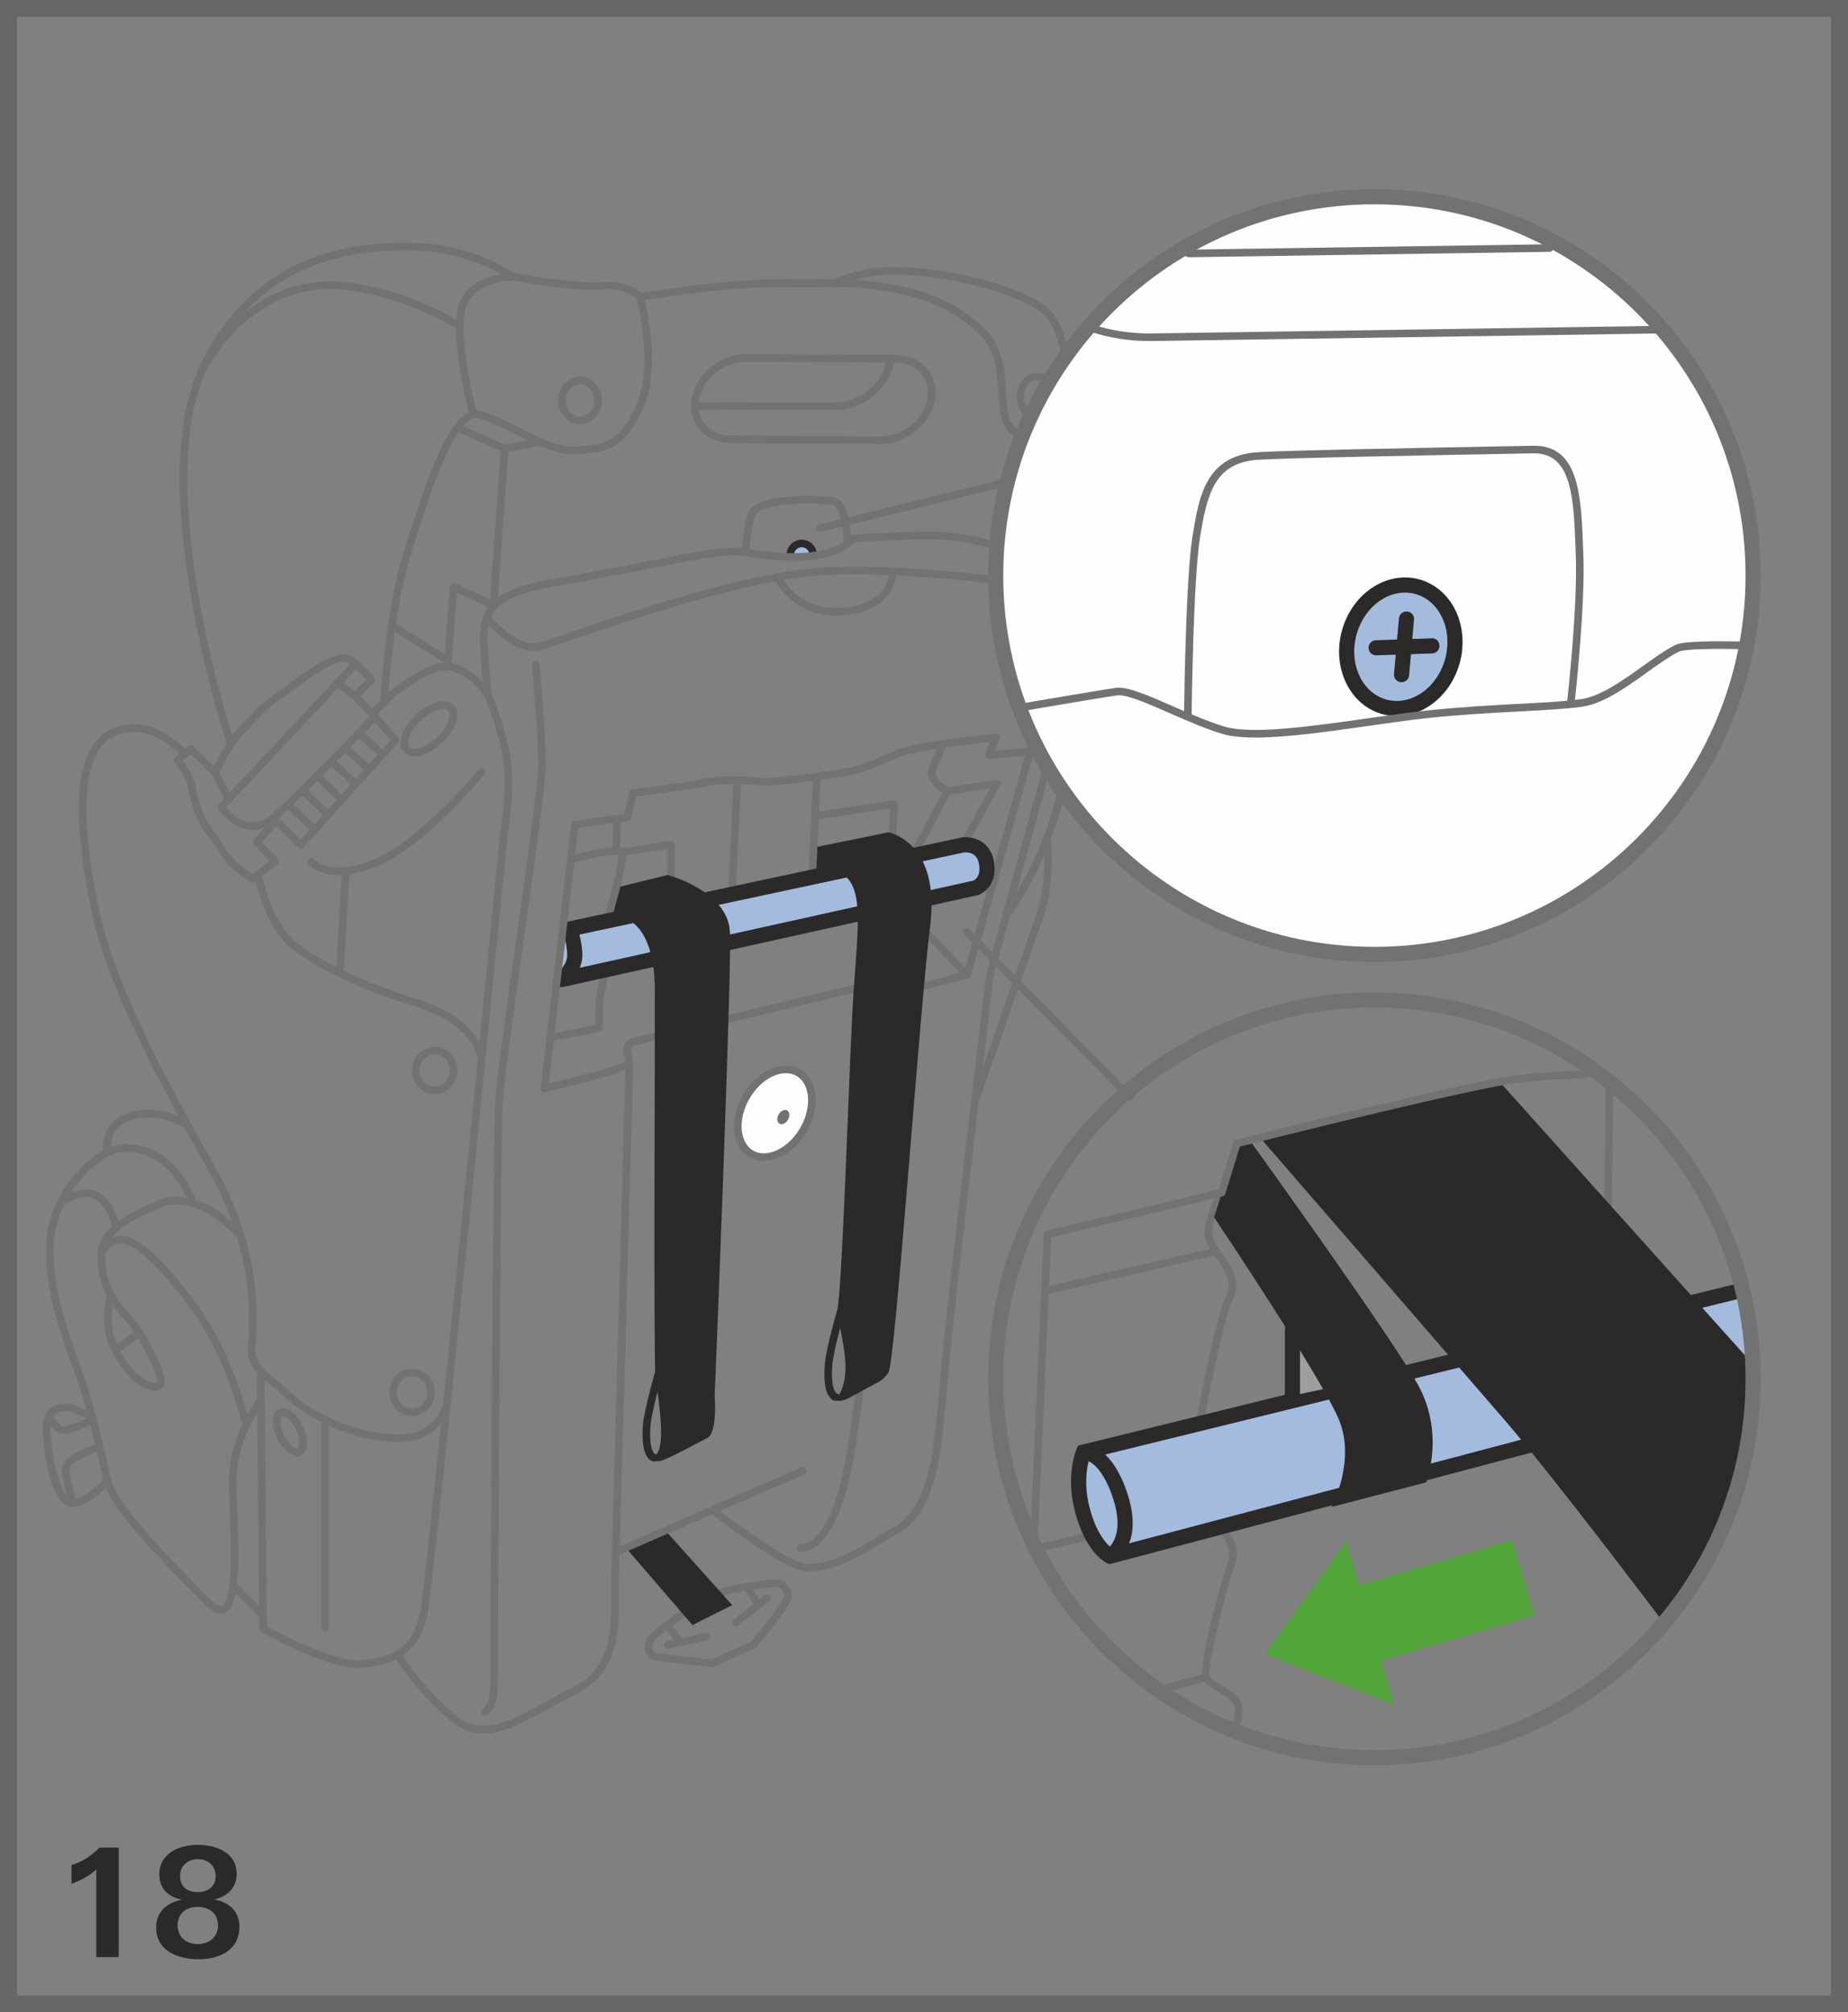 <?xml version="1.0" encoding="UTF-8"?>
<!DOCTYPE svg PUBLIC "-//W3C//DTD SVG 1.1//EN" "http://www.w3.org/Graphics/SVG/1.1/DTD/svg11.dtd">
<!-- Creator: CorelDRAW 2017 -->
<svg xmlns="http://www.w3.org/2000/svg" xml:space="preserve" width="38.75mm" height="42.182mm" version="1.1" style="shape-rendering:geometricPrecision; text-rendering:geometricPrecision; image-rendering:optimizeQuality; fill-rule:evenodd; clip-rule:evenodd"
viewBox="0 0 1836.11 1998.74"
 xmlns:xlink="http://www.w3.org/1999/xlink">
 <rect x="0" y="0" width="1836.11" height="1998.74" fill="#808080" stroke="none"/>
 <defs>
  <style type="text/css">
   <![CDATA[
    .str3 {stroke:#727271;stroke-width:7.52;stroke-miterlimit:10}
    .str5 {stroke:#676766;stroke-width:16.72;stroke-miterlimit:4}
    .str0 {stroke:#727271;stroke-width:7.52;stroke-linecap:round;stroke-linejoin:round;stroke-miterlimit:10}
    .str4 {stroke:#727271;stroke-width:15.04;stroke-linecap:round;stroke-linejoin:round;stroke-miterlimit:10}
    .str2 {stroke:#2B2A29;stroke-width:15.04;stroke-linecap:round;stroke-linejoin:round;stroke-miterlimit:10}
    .str1 {stroke:#727271;stroke-width:7.19;stroke-linecap:round;stroke-linejoin:round;stroke-miterlimit:10}
    .fil2 {fill:none;fill-rule:nonzero}
    .fil4 {fill:#FEFEFE;fill-rule:nonzero}
    .fil5 {fill:#9E9E9D;fill-rule:nonzero}
    .fil3 {fill:#727271;fill-rule:nonzero}
    .fil1 {fill:#2B2A29;fill-rule:nonzero}
    .fil0 {fill:#A3BCDE;fill-rule:nonzero}
    .fil6 {fill:#51A438;fill-rule:nonzero}
   ]]>
  </style>
 </defs>
 <g id="Слой_x0020_1">
  <path class="fil0" d="M785.02 550.93c0,0 5.67,0.92 10.9,0.45 5.2,-0.45 13.17,-1.35 13.17,-1.35 0,0 -3.64,-11.14 -12.97,-10.22 -9.31,0.91 -11.1,11.12 -11.1,11.12z"/>
  <path class="fil1" d="M796.57 536.01c-7.88,0 -14.49,6.14 -15.1,13.96 -0.15,2.07 1.4,3.88 3.48,4.05 0.08,0 0.18,0 0.28,0 1.94,0 3.59,-1.51 3.74,-3.48 0.3,-3.93 3.62,-7 7.59,-7 3.78,0 7.02,2.79 7.52,6.52 0.28,2.06 2.21,3.46 4.25,3.21 2.06,-0.28 3.49,-2.19 3.21,-4.25 -1.02,-7.42 -7.45,-13.01 -14.97,-13.01z"/>
  <path class="fil2 str0" d="M750.11 1574.9c-11.37,1.63 -24.09,3.68 -28.88,5.32 -8.02,2.76 -30.51,12.34 -38.63,19.28 -4.18,3.56 -12.27,9.26 -19.76,14.77l-4.31 3.25c-5.32,4.04 -9.76,7.76 -11.47,10.13 -4.31,6.23 -3.7,16.31 4.23,17.75 7.97,1.44 56.13,6.74 56.13,6.74l41.14 -18.37c0,0 34.52,-41.2 34.28,-48.35 -0.27,-7.17 -5.55,-13.97 -14.39,-12.92 -2.71,0.32 -7.47,0.91 -12.95,1.64l-5.38 0.77z"/>
  <path class="fil3" d="M701.72 1621.71l-24.17 5.25 -11.75 -15.01c-1.27,-1.62 -3.62,-1.9 -5.26,-0.63 -1.64,1.29 -1.92,3.64 -0.65,5.28l9.49 12.12 -6.42 1.4c-2.02,0.44 -3.31,2.44 -2.88,4.46 0.38,1.75 1.94,2.98 3.68,2.98 0.25,0 0.54,-0.03 0.79,-0.1l38.76 -8.41c2.04,-0.44 3.31,-2.42 2.87,-4.46 -0.43,-2.02 -2.44,-3.34 -4.46,-2.87z"/>
  <path class="fil3" d="M764.77 1585.01c-1.29,-1.61 -3.64,-1.89 -5.28,-0.59l-4.93 3.93 -9.4 -13.74c-1.17,-1.72 -3.53,-2.16 -5.23,-0.99 -1.71,1.16 -2.16,3.51 -0.99,5.22l9.73 14.22 -19.63 15.68c-1.64,1.3 -1.89,3.66 -0.6,5.3 0.75,0.92 1.84,1.41 2.94,1.41 0.82,0 1.65,-0.27 2.36,-0.82l30.44 -24.34c1.62,-1.28 1.87,-3.64 0.58,-5.28z"/>
  <polygon class="fil1" points="620.5,1535.79 688,1614.11 727.55,1594.33 660.05,1519.08 "/>
  <path class="fil3" d="M740.51 550.67c1.91,0 3.54,-1.45 3.73,-3.39 0.79,-7.86 3.44,-29.6 6.27,-35.67 5.05,-10.93 47.69,-13.39 76.04,-10.36 8.06,0.87 11.55,22.87 11.45,38.23 -0.01,2.07 1.66,3.78 3.75,3.8l0.01 0c2.06,0 3.74,-1.67 3.76,-3.75 0.05,-7.3 -0.6,-43.88 -18.17,-45.77 -18.99,-2.02 -75.17,-3.69 -83.68,14.69 -3.86,8.31 -6.6,35.07 -6.9,38.08 -0.22,2.07 1.3,3.91 3.36,4.13 0.14,0.01 0.27,0.01 0.38,0.01z"/>
  <path class="fil3" d="M201.94 369.07c1.37,0 2.71,-0.77 3.36,-2.07 0.45,-0.91 45.73,-89.08 136.92,-79.2 59.64,6.45 109.62,37.64 110.12,37.96 0.23,0.15 0.5,0.05 0.75,0.14 0.02,32.24 10.41,74.78 12.6,83.43 -22.97,10.77 -43.84,72.16 -64.91,140.05l-0.69 2.2c-16.86,54.34 -22.36,144.64 -22.41,145.55 -0.14,2.07 1.45,3.86 3.53,3.98 0.09,0.02 0.15,0.02 0.22,0.02 1.99,0 3.64,-1.55 3.76,-3.54 0.03,-0.54 2,-32.65 7.1,-69.79l50.78 31.53c0.6,0.38 1.3,0.57 1.99,0.57 0.59,0 1.17,-0.14 1.71,-0.4 1.17,-0.6 1.94,-1.75 2.04,-3.08l5.24 -67.87 34.53 16.45c1.12,0.54 2.42,0.47 3.51,-0.15 1.09,-0.63 1.77,-1.74 1.87,-2.98l11.06 -153.2 27.25 -5.1c0.92,-0.18 1.63,-0.73 2.17,-1.42 13.07,5.71 25.76,9.78 36.87,8.99l1.51 -0.1c27.78,-1.84 44.54,-2.94 63.64,-39.52 22.99,-44.06 3.99,-114.34 3.17,-117.29 -0.55,-2.01 -2.61,-3.16 -4.63,-2.63 -2,0.55 -3.17,2.63 -2.63,4.61 0.2,0.71 19.02,70.41 -2.59,111.81 -17.13,32.83 -30.61,33.71 -57.45,35.5l-1.52 0.1c-15.66,1.1 -36.26,-9.34 -56.17,-19.38 -14.14,-7.14 -27.5,-13.87 -38.71,-16.28 -0.95,-0.2 -1.9,-0.1 -2.84,-0.13 -2.2,-8.62 -16.98,-68.7 -11.22,-98.66 5.75,-29.92 47.12,-30.56 47.54,-30.56 2.08,0 3.74,-1.71 3.74,-3.78 -0.01,-2.08 -1.71,-3.74 -3.76,-3.74l-0.04 0c-0.46,0 -47.96,0.67 -54.87,36.66 -0.59,3.03 -0.92,6.35 -1.14,9.83 -11.85,-6.97 -56.65,-31.46 -110.32,-37.26 -96.42,-10.43 -143.99,82.36 -144.46,83.29 -0.94,1.87 -0.18,4.11 1.67,5.05 0.55,0.28 1.12,0.4 1.69,0.4zm284.9 226.75l-34.52 -16.43c-1.12,-0.56 -2.42,-0.5 -3.49,0.14 -1.09,0.62 -1.77,1.72 -1.87,2.96l-5.16 67.18 -48.35 -30c3.36,-22.73 7.88,-46.62 13.84,-65.86l0.69 -2.2c10.48,-33.8 29.25,-94.7 47.52,-122.23l42.04 18.5 -10.7 147.95zm24.42 -164.87c4.31,2.17 8.66,4.36 13.01,6.45l-22.33 4.17 -41.84 -18.4c4.91,-5.81 9.73,-8.91 14.27,-7.86 10.26,2.21 23.2,8.73 36.89,15.63z"/>
  <path class="fil3" d="M693.14 407.24l0 0 139.46 -0.27 0.22 0c24.89,0 50.7,-21.66 55.32,-46.47 0.39,-2.04 -0.95,-4 -3.01,-4.38 -2,-0.42 -3.99,0.95 -4.38,3.01 -3.94,21.15 -26.76,40.32 -47.98,40.32l-0.17 0 -139.48 0.27c-2.09,0 -3.76,1.69 -3.76,3.76 0,2.07 1.69,3.76 3.76,3.76z"/>
  <path class="fil3" d="M759.88 285.01l73.58 0.24c0.13,0 14.51,-1.36 47.29,4.11 34.29,5.72 63.05,15.1 92.07,42.29 16.6,15.56 17.97,38.31 19.19,58.39 0.92,15.26 1.71,28.43 8.64,37.11 6.22,7.77 14.28,10.26 22.07,10.26 13.35,0 25.89,-7.35 26.71,-7.86 1.79,-1.07 2.35,-3.38 1.3,-5.15 -1.07,-1.79 -3.41,-2.37 -5.16,-1.3 -0.27,0.17 -26.23,15.36 -39.03,-0.65 -5.45,-6.8 -6.19,-18.89 -7.02,-32.87 -1.24,-20.41 -2.76,-45.82 -21.56,-63.44 -30.37,-28.48 -60.34,-38.28 -95.97,-44.21 -33.95,-5.65 -48.69,-4.23 -48.89,-4.19l-73.18 -0.25 -0.02 0c-2.07,0 -3.76,1.67 -3.76,3.74 -0.02,2.09 1.67,3.78 3.74,3.78z"/>
  <path class="fil3" d="M1063.64 690.96c11.5,-42.19 15.2,-90.33 11.32,-107.15 -4.01,-17.42 -64.34,-39.77 -76.39,-44.08 -1.94,-0.72 -4.1,0.33 -4.8,2.29 -0.7,1.96 0.32,4.09 2.27,4.8 28.35,10.13 69.32,28.83 71.59,38.68 3.66,15.91 -0.36,63.56 -11.25,103.47 -11.28,41.37 -76.49,278.31 -76.59,278.87 -0.38,3.21 -38.49,321.63 -45.15,396.28l-1.3 15.01c-5.38,62.43 -10.03,116.34 -43.28,136.3l-8.66 5.23c-34.4,20.8 -66.91,40.47 -90.63,29.66 -22.67,-10.28 -63.02,-40.12 -75.47,-49.5l83.8 -36.41c1.89,-0.85 2.77,-3.04 1.94,-4.96 -0.82,-1.89 -3.04,-2.76 -4.95,-1.96l-180.3 78.38c3.16,-111.08 13.26,-473.89 13.37,-478.02 0.02,-0.5 -0.33,-0.87 -0.52,-1.34 0.47,-2.68 -0.17,-5.53 -0.82,-8.29 -1.59,-6.64 -1.47,-8.49 3.24,-9.91 11.79,-3.51 224.38,-53.84 244.07,-58.5l16.26 9.29c0.85,0.48 1.86,0.62 2.81,0.37l67.7 -17.54c0.62,-0.17 1.17,-0.5 1.62,-0.93 0.02,0 0.04,0 0.05,-0.02l0 0c0.47,-0.45 0.82,-1.02 1,-1.67l62.66 -221.9c0.35,-1.18 0.07,-2.47 -0.72,-3.43 -0.81,-0.97 -2.08,-1.44 -3.25,-1.34l-35.09 3.17 5.05 -11.74c0.52,-1.22 0.35,-2.64 -0.44,-3.71 -0.79,-1.07 -2.02,-1.65 -3.41,-1.5 -3.04,0.3 -74.62,7.64 -92.39,13.97 -6.72,2.39 -13.25,5.15 -19.67,7.87 -10.41,4.4 -20.26,8.54 -30.06,10.8 -16.86,3.89 -76.32,12.37 -90.36,11.22l-4.95 -0.45c-13.81,-1.24 -30.97,-2.82 -54.98,1.76 -25.91,4.91 -68.28,9.93 -68.72,9.99 -1.59,0.17 -2.9,1.37 -3.23,2.96l-4.46 21.25 -50.05 7.15c-2.06,0.28 -3.47,2.19 -3.19,4.25 0.3,2.05 2.24,3.44 4.25,3.19l37.84 -5.4 -0.89 24.24c-9.03,0.45 -22.7,3.19 -41.22,8.31 -1.99,0.55 -3.17,2.63 -2.61,4.63 0.55,2 2.63,3.19 4.63,2.62 18.2,-5.03 39.98,-9.27 45.17,-8.21 0.67,6.59 -6.72,36.79 -14.34,62.4 -0.6,1.99 0.54,4.07 2.53,4.66 0.36,0.11 0.72,0.17 1.07,0.17 1.62,0 3.12,-1.07 3.61,-2.69 9.78,-32.83 14.52,-54.11 14.32,-63.92l41.14 -6.27 0.08 29.25c0,2.07 1.69,3.74 3.76,3.74l0 0c2.09,0 3.76,-1.69 3.76,-3.76l-0.09 -33.61c0,-1.1 -0.5,-2.14 -1.32,-2.86 -0.82,-0.7 -1.92,-0.99 -3.01,-0.85l-47.81 7.29c-0.6,-0.25 -1.39,-0.39 -2.16,-0.55l0.94 -25.67 7.24 -1.04c1.59,-0.24 2.84,-1.41 3.16,-2.96l4.44 -21.18c9.8,-1.2 44.18,-5.5 66.55,-9.75 11.77,-2.24 21.65,-2.92 30.39,-2.92l-5.23 108.23c-0.12,2.09 1.49,3.84 3.56,3.95 0.07,0 0.13,0 0.18,0 2,0 3.66,-1.56 3.76,-3.58l5.25 -108.35c5.28,0.23 10.32,0.6 14.98,1.03l5 0.44c8.68,0.72 30.54,-1.61 51.28,-4.48l-4.13 93.98c-0.1,2.07 1.52,3.83 3.59,3.93l0.17 0c2,0 3.66,-1.59 3.76,-3.6l2.48 -56.47c0.17,0 0.32,0.17 0.48,0.14l70.53 -10.65 -1.37 26.26c-0.11,2.09 1.49,3.86 3.54,3.96 0.07,0 0.13,0 0.2,0 1.99,0 3.66,-1.55 3.76,-3.56l1.62 -30.87c0.05,-1.13 -0.4,-2.22 -1.24,-2.99 -0.83,-0.75 -1.97,-1.07 -3.08,-0.92l-74.12 11.18 1.39 -31.46c14.49,-2.12 27.55,-4.36 33.82,-5.82 10.44,-2.41 20.56,-6.69 31.27,-11.22 6.3,-2.66 12.7,-5.36 19.29,-7.7 5.72,-2.04 17.8,-4.25 31.34,-6.25 -2.24,5.05 -5.42,12.5 -7.96,19.49 -4.11,11.33 7.44,20.28 13.42,24.02l-29.4 55.45c-0.97,1.84 -0.27,4.11 1.57,5.08 0.55,0.3 1.15,0.45 1.75,0.45 1.34,0 2.64,-0.73 3.33,-2l30.21 -56.98 39.63 -6.02 -29.54 54.17c-1,1.82 -0.32,4.11 1.51,5.12 1.81,0.99 4.09,0.33 5.1,-1.51l33.18 -60.86c0.67,-1.26 0.58,-2.79 -0.24,-3.95 -0.82,-1.17 -2.19,-1.75 -3.64,-1.57l-47.74 7.27c-3.38,-1.92 -14.66,-8.97 -12.07,-16.1 3.34,-9.21 7.96,-19.54 9.69,-23.34 17.15,-2.39 34.92,-4.4 44.11,-5.4l-5 11.65c-0.54,1.22 -0.37,2.62 0.42,3.69 0.77,1.07 2.02,1.55 3.38,1.54l35.92 -3.28 -59.41 210.35 -35.77 -36.91c-1.44,-1.49 -3.81,-1.52 -5.32,-0.09 -1.49,1.45 -1.52,3.83 -0.09,5.32l35.82 36.97 -59.97 15.53 -16.21 -9.26c-0.82,-0.47 -1.81,-0.62 -2.72,-0.38 -9.53,2.24 -233.44,55.23 -245.94,58.97 -12.04,3.59 -9.68,13.5 -8.41,18.84 0.4,1.67 0.8,3.37 0.83,4.58 -6.15,4.2 -45.4,14.78 -81.19,22.9 -2.02,0.47 -3.29,2.49 -2.82,4.52 0.38,1.74 1.94,2.92 3.66,2.92 0.27,0 0.55,-0.03 0.84,-0.1 49.58,-11.27 70.61,-18 79.68,-22.2 -1.37,49.05 -12.91,463.68 -14.09,502.32 -0.18,6.29 -0.15,12.76 -0.1,19.28 0.2,35.59 0.42,72.4 -37.93,91.57 -9.28,4.65 -18.14,9.6 -26.71,14.38 -35.32,19.73 -63.22,35.34 -89.56,13.67 -29.15,-23.94 -47.84,-51.53 -52.87,-59.38 11.95,-8.11 21.17,-21.82 25.35,-46.15 2.41,-14.09 11.23,-96.75 22.15,-203.08 0.12,-0.42 0.28,-0.99 0.28,-1.02 0.05,-0.22 -0.12,-0.4 -0.1,-0.62 22.82,-222.22 54.69,-546.42 56.63,-566.24 0.36,-1.98 8.82,-48.81 1.24,-83.01 -7.52,-33.86 -17.4,-55.05 -17.84,-55.93 -0.87,-1.87 -3.13,-2.68 -5,-1.81 -1.87,0.89 -2.69,3.13 -1.79,5.01 0.09,0.2 9.95,21.37 17.29,54.36 7.25,32.69 -1.2,79.53 -1.34,80.32 -0.25,2.54 -9.05,91.95 -20.7,209.06 -7.29,-13.02 -23.97,-31.36 -62.2,-43.08 -28.97,-8.86 -53.39,-18.74 -73.13,-28.23 0.18,-0.38 0.52,-0.69 0.55,-1.15l5.55 -94.44c8.27,-1.16 17.84,-3.68 29.04,-8.54 47.16,-20.48 102.97,-87.86 105.31,-90.72 1.32,-1.59 1.1,-3.96 -0.5,-5.28 -1.61,-1.32 -3.98,-1.09 -5.3,0.52 -0.57,0.69 -57.02,68.82 -102.5,88.58 -43.41,18.87 -60.23,1.65 -60.93,0.92 -1.37,-1.54 -3.76,-1.64 -5.28,-0.27 -1.54,1.41 -1.67,3.78 -0.28,5.32 0.55,0.62 9.63,10.32 30.21,10.32 0.83,0 1.81,-0.12 2.67,-0.15l-5.38 91.57c-18.85,-9.52 -32.79,-18.48 -40.93,-25.35 -22.57,-18.99 -32.51,-63.29 -32.61,-63.74 -0.07,-0.32 -0.37,-0.45 -0.52,-0.73l15.56 -12.29c0.83,-0.65 1.36,-1.64 1.42,-2.69 0.07,-1.05 -0.3,-2.09 -1.04,-2.86l-15.96 -16.65 14.38 -15.78 21.58 21.48c0.72,0.72 1.81,1.24 2.74,1.09 1.04,-0.03 2,-0.47 2.69,-1.24l94.29 -104.29c1.29,-1.41 1.3,-3.56 0.03,-5l-23.2 -26.33c-1.36,-1.55 -3.73,-1.72 -5.3,-0.34 -1.57,1.37 -1.71,3.74 -0.33,5.3l0.32 0.37c-4.38,4.55 -67.18,69.55 -95.93,95.93 -7.69,7.04 -15.49,10.06 -23.3,9.18 -11.08,-1.37 -19.66,-10.51 -23.18,-14.91l110.89 -118.2 14.93 10.68c0.67,0.47 1.44,0.69 2.19,0.69 1.17,0 2.32,-0.54 3.06,-1.57 1.2,-1.69 0.82,-4.03 -0.87,-5.25l-14.12 -10.08 14.67 -15.65c1.42,-1.5 1.36,-3.89 -0.17,-5.32 -1.52,-1.4 -3.89,-1.35 -5.32,0.17l-121.89 129.95 -10.32 -19.63c2.82,-5.85 12.99,-26.29 20.23,-34.31 10.91,-12.07 26.88,-28.34 27.05,-28.5 1.45,-1.49 1.44,-3.86 -0.05,-5.32 -1.47,-1.45 -3.86,-1.44 -5.32,0.03 -0.15,0.17 -16.23,16.55 -27.26,28.73 -6.94,7.69 -15.78,24.69 -19.94,33.05l-20.1 -20.08c-1.38,-1.37 -3.56,-1.49 -5.03,-0.25l-3.64 2.98c-0.05,-0.07 -0.01,-0.15 -0.08,-0.22 -0.85,-0.87 -21.21,-21.01 -42.33,-23.63 -18.74,-2.34 -33.56,2.26 -44.13,13.66 -30.35,32.78 -18.19,113.48 -6.4,171.35 11.72,57.55 47.39,131.92 86.27,203.7 -6.54,-2.78 -15.36,-5.7 -24.66,-6.37 -19.47,-1.44 -33.96,5.82 -40.53,12.37 -9.1,9.11 -10,22.57 -9.96,28.1 -8.23,4.87 -37.69,24.64 -51.12,64.91 -14.63,43.86 3.73,103.42 21.37,150.42 5.03,13.42 9.46,27.93 13.42,42.28l-12.02 -5.2c-0.55,-0.17 -13.91,-3.86 -23.1,3.06 -5.31,4.03 -8.02,10.53 -8.02,19.36 0,19.98 5.88,62.54 20.08,75.22 2.82,2.53 5.88,3.83 9.08,3.83 0.32,0 0.63,-0.03 0.93,-0.07l0 0 0.02 0c0.15,-0.01 0.28,-0.01 0.42,-0.01 0.18,-0.02 0.35,-0.12 0.54,-0.14 0.08,-0.01 0.15,0 0.23,-0.03 0,0 0.02,-0.01 0.02,-0.01 12.92,-1.81 25.06,-12.49 31.14,-18.71 10.05,25.49 53.04,70.74 98.52,116.21 5.8,5.82 10.95,8.69 15.56,8.69 1.5,0 2.96,-0.3 4.36,-0.92 5.36,-2.34 8.69,-9.05 10.71,-19.1l22 22c0.35,0.35 0.85,0.35 1.28,0.54l0.12 12.5c0.01,1.35 0.75,2.59 1.92,3.24 2.72,1.54 63.99,35.85 96.6,35.85 1.67,0 3.26,-0.1 4.76,-0.28 11.65,-1.45 22.9,-3.51 32.78,-8.34 5.08,8.04 24.1,36.36 54.63,61.43 10.63,8.73 21.39,12.24 32.46,12.24 20.47,0 41.97,-12 65.56,-25.16 8.49,-4.74 17.27,-9.64 26.41,-14.21 42.52,-21.28 42.27,-62.22 42.05,-98.34 -0.03,-6.42 -0.07,-12.8 0.12,-19.01 0.12,-3.71 0.34,-10.96 0.62,-20.94l91.82 -39.93c5.25,4.03 53.57,40.78 80.29,52.9 5.71,2.59 11.72,3.76 17.99,3.76 23.72,0 51.06,-16.55 79.65,-33.83l8.63 -5.2c36.56,-21.95 41.36,-77.63 46.9,-142.12l1.3 -14.98c3.89,-43.64 18.56,-170.76 30.1,-269.26 2.34,-6.77 50.26,-145.08 62.48,-178.63 15.2,-41.81 9.36,-80.97 9.11,-82.61 0,-0.02 -0.02,-0.03 -0.03,-0.05 4.11,-10.66 7.9,-22.15 11.06,-34.28 19.51,-75.1 11.28,-95.55 6.57,-100.98 0.87,-3.13 1.62,-5.9 2.2,-8.04zm-765.03 142.97l-21.52 -21.4c2.74,-2.52 5.82,-5.42 9.06,-8.52l21.31 20.12 -8.86 9.8zm1.85 -43.83l20.37 19.24 -8.32 9.21 -20.95 -19.76c2.88,-2.77 5.84,-5.67 8.89,-8.69zm28.92 -28.88l18.85 17.82 -8.84 9.78 -19.29 -18.22c3.13,-3.14 6.22,-6.28 9.28,-9.38zm13.52 -13.72l18.27 17.25 -7.89 8.71 -18.61 -17.58c2.81,-2.86 5.57,-5.67 8.23,-8.37zm14.11 -14.43l17.7 16.7 -8.51 9.4 -18.04 -17.03c3.15,-3.23 6.14,-6.27 8.85,-9.06zm30.99 2l-8.24 9.11 -17.5 -16.5c4.95,-5.1 8.54,-8.81 10.06,-10.4l15.68 17.78zm-73.23 40.84l19.59 18.47 -8.47 9.38 -20.06 -18.94c2.94,-2.92 5.93,-5.9 8.94,-8.91zm-125.08 -26.95l21.02 20.98 12.14 23.1 -5.57 5.92c-1.19,1.27 -1.36,3.19 -0.4,4.64 0.49,0.74 12.2,18.32 30.25,20.58 1.27,0.17 2.54,0.23 3.81,0.23 4.13,0 8.24,-0.9 12.27,-2.61l-11 12.07c-1.34,1.47 -1.3,3.71 0.05,5.13l15.54 16.21 -16.7 13.19c-3.64,-2.33 -11.16,-7.37 -17.2,-13.17 -4.35,-4.18 -7.51,-9.11 -11.17,-14.83 -3.29,-5.12 -6.98,-10.9 -12.33,-17.44 -9.89,-12.09 -15.2,-33.68 -16.75,-44.54 -1.05,-7.34 -8.34,-17.6 -12.25,-22.7l8.28 -6.77zm-86.77 -10.1c8.93,-9.66 21.21,-13.35 37.67,-11.32 17.6,2.19 35.62,19.26 37.56,21.15l-4.38 3.56c-0.77,0.63 -1.27,1.55 -1.36,2.56 -0.1,1 0.22,1.99 0.85,2.76 4.58,5.5 12.13,16.31 12.94,21.93 0.47,3.21 4.89,31.78 18.38,48.24 5.07,6.2 8.64,11.79 11.82,16.74 3.91,6.12 7.31,11.4 12.29,16.18 8.89,8.56 20.29,15.3 20.78,15.58 0.59,0.35 1.26,0.52 1.91,0.52 0.83,0 1.65,-0.27 2.32,-0.8l0.23 -0.2c2.54,10.18 12.99,47.22 34.49,65.33 17.7,14.89 60.68,39.11 123.58,58.37 57.97,17.75 62.38,50.6 62.55,51.98 0.01,0.17 0.17,0.25 0.22,0.42 -10.78,108.17 -23.67,236.75 -34.49,342.12 -1.72,5.9 -10.41,29.64 -39.87,30.64 -37.31,1.2 -81.59,-14.96 -110.19,-40.42 -5.4,-4.81 -10.06,-8.85 -14.09,-12.31 -16.86,-14.52 -21.39,-18.44 -22.28,-29.07 -0.17,-2.12 0.05,-5.93 0.3,-10.78 1.52,-27.7 5.07,-92.59 -40.87,-173.79 -48.73,-86.1 -100.5,-183.71 -114.94,-254.65 -6.61,-32.41 -26.7,-130.99 4.56,-164.74zm142.87 665.99c-5.03,-18.22 -19.29,-64.04 -43.96,-100.19 -23.9,-35.04 -56.88,-73.62 -77.77,-76.83 -5.38,-0.84 -9.84,0.28 -13.59,2.1 10.2,-13.42 31.48,-22.66 44.4,-28.25 2.82,-1.22 5.28,-2.27 7.21,-3.21 9.33,-4.44 32.56,-1.72 47.37,8.34 13.39,9.1 24.51,20.9 24.63,21.01 0.35,0.38 0.85,0.4 1.3,0.6 14.26,47.51 12.32,84.28 11.28,103.2 -0.28,5.32 -0.5,9.16 -0.28,11.8 0.69,8.16 3.33,13.47 8.95,19.54 0,0.1 -0.1,0.15 -0.1,0.23l0.25 25.88c-1.03,1.42 -4.93,7 -9.68,15.76zm-128.41 -284.74c5.87,-5.87 18.87,-11.18 34.68,-10.2 14.44,1.05 28.25,8.49 31.43,10.33 7.72,14.07 15.53,28.05 23.25,41.71 10.36,18.3 18.05,35.74 23.89,52.12 -4.53,-4.09 -10.4,-9.04 -16.93,-13.49 -5.43,-3.68 -12.08,-6.52 -18.95,-8.54 -0.03,-0.05 0.03,-0.12 0,-0.18 -0.54,-1.36 -13.34,-33.32 -36.81,-46.34 -22.52,-12.52 -39.7,-9.36 -48.16,-6.28 0.42,-5.37 2.02,-13.54 7.61,-19.12zm-9.69 28.26c0.07,-0.01 0.09,-0.1 0.15,-0.13 0.03,-0.01 0.1,0 0.15,-0.01 0.73,-0.49 18.72,-11.45 46.28,3.88 16.12,8.93 27.03,28.77 31.34,37.81 -10.3,-1.76 -20.26,-1.34 -26.76,1.77 -1.87,0.89 -4.25,1.92 -6.97,3.09 -9.55,4.13 -23.25,10.12 -34.59,18.47 -1.52,-6.9 -5.94,-20.53 -18.14,-28.15 -9.34,-5.83 -20.36,-3.68 -28.61,-0.47 16.1,-24.86 36.87,-36.11 37.14,-36.26zm-42.82 253.3c3.84,0 6.34,0.68 6.37,0.7l14.71 6.42c-10.4,5.15 -22,8.86 -24.29,7.69 -3.53,-2.35 -6.72,-7.24 -8.16,-9.76 0.57,-0.75 0.92,-1.77 1.67,-2.34 2.84,-2.14 6.55,-2.71 9.69,-2.71zm-14.71 16.04c0,-0.78 0.27,-1.3 0.32,-2.04 1.89,2.51 4.23,5.2 7,7.06 1.4,0.92 3.27,1.32 5.43,1.32 8.26,0 20.71,-5.68 26.54,-8.6 0.1,-0.05 0.12,-0.18 0.22,-0.25 1.72,6.73 3.35,13.29 4.85,19.59 -8.51,2.81 -33.08,12 -33.08,24.31 0,7.44 2.96,19.09 5.22,26.89 -10.08,-11.12 -16.5,-47.06 -16.5,-68.27zm25.12 70.8c-2.02,-6.49 -6.32,-21.28 -6.32,-29.42 0,-4.78 13.67,-12.32 27.3,-16.95 0.94,3.97 1.82,7.82 2.68,11.47 1.37,5.9 2.59,11.08 3.71,15.78 -2.94,3.36 -14.94,16.03 -27.36,19.12zm145.24 106.38c-2.43,0.95 -6.55,-1.17 -11.6,-6.2 -29.73,-29.76 -91.65,-91.65 -98.05,-117.34 -1.36,-5.42 -2.9,-12.02 -4.62,-19.44 -6.32,-27.3 -15,-64.66 -26.86,-96.33 -17.19,-45.83 -35.14,-103.77 -21.27,-145.39 1.66,-5 3.64,-9.58 5.79,-13.93 4.16,-2.63 20.16,-11.68 31.27,-4.77 13.26,8.29 15.35,26.58 15.36,26.76 0.02,0.15 0.15,0.24 0.18,0.36 -7.49,6.95 -12.94,15.28 -13.54,25.24 -1.09,18.14 3.02,32.11 9.04,43.33 -0.22,0.36 -0.4,0.72 -0.52,1.14 -0.18,0.69 -4.5,17.05 -0.95,36.09 2.99,16.13 16.68,37.14 27.56,46.62 6.29,5.5 15.03,10.38 21.85,10.38 1.61,0 3.13,-0.27 4.46,-0.89 1.87,-0.84 4.98,-3.09 4.98,-8.56 0,-8.69 -11.18,-32.88 -22.27,-50.25 -0.03,-0.05 0,-0.12 -0.03,-0.17 -0.03,-0.05 -0.09,-0.03 -0.12,-0.07 -3.43,-5.34 -6.83,-10.09 -9.89,-13.45 -11.94,-13.16 -28.2,-31.18 -26.6,-62.93 1.61,-2.66 7.76,-11.45 18.22,-9.81 15.01,2.31 44.21,31.89 72.68,73.61 30.04,44.05 44.8,105.08 44.95,105.68 0.03,0.15 0.18,0.22 0.21,0.35 -6.43,13.97 -12.62,32.23 -13.22,52.2 -0.27,9.09 0.23,22.17 0.77,35.99 1.27,32.51 3.38,86.89 -7.8,91.79zm-64.42 -222.94c0,1.45 -0.42,1.64 -0.57,1.71 -2.36,1.14 -10.51,-1.54 -18.26,-8.31 -5.71,-4.98 -12.42,-13.77 -17.55,-23.09l17.45 -12.97c9.71,16.08 18.92,36.39 18.92,42.66zm-39.8 -36.5c-1.92,-4.3 -3.41,-8.56 -4.15,-12.44 -1.99,-10.73 -1.2,-20.69 -0.3,-26.76 4.53,6.5 9.49,11.97 13.89,16.82 2.31,2.53 4.83,6.05 7.39,9.88l-16.84 12.5zm120.82 239.47c-0.47,-0.47 -1.09,-0.52 -1.65,-0.71 2.04,-17.55 1.52,-42.09 0.38,-71.39 -0.54,-13.7 -1.04,-26.64 -0.77,-35.47 0.84,-27.13 12.86,-51.48 20.53,-64.46l1.84 192.33 -20.33 -20.31zm122.88 74.15c-25.84,3.14 -83.65,-27.5 -94.85,-33.62l-2.34 -245.24c2.51,2.23 5.22,4.62 8.42,7.37 3.99,3.44 8.64,7.44 14.01,12.2 9.78,8.71 21.38,16.27 33.84,22.62l0 204.65c0,2.08 1.69,3.76 3.76,3.76 2.08,0 3.76,-1.69 3.76,-3.76l0 -201.02c22.38,10.16 47.07,16.16 69.69,16.16 1.49,0 2.96,-0.03 4.42,-0.07 18.94,-0.65 30.55,-9.63 37.57,-18.69 -10,96.98 -17.89,170.62 -20.11,183.56 -7.27,42.39 -29.65,48.49 -58.17,52.07zm667.66 -734.72c-8.74,24.02 -35.76,101.65 -51.33,146.48 6.2,-52.6 10.75,-90.63 10.83,-91.55 0,0 6.86,-24.86 16.47,-59.81 0.27,-0.2 0.67,-0.15 0.89,-0.44 0.23,-0.33 17.29,-23.59 32.98,-59.39 0.45,14.83 -0.65,39.45 -9.83,64.71zm19.92 -116.26c-9.99,38.48 -26.71,70.47 -37.83,89.05 16.51,-60 37.78,-137.32 48.57,-176.74 2.33,9.95 3.31,33.65 -10.75,87.69z"/>
  <path class="fil3" d="M860.7 1287.61c-0.12,1.17 -11.75,118.15 -21.28,166.39 -16.35,82.98 -42.89,79.78 -43.18,79.78 -2.02,-0.37 -4.03,0.89 -4.45,2.92 -0.42,2.02 0.89,4.03 2.93,4.44 0.2,0.05 0.92,0.17 2.06,0.17 2.52,0 7.12,-0.65 12.7,-4.33 11.15,-7.41 26.68,-27.55 37.32,-81.54 9.6,-48.6 21.27,-165.92 21.38,-167.11 0.2,-2.06 -1.3,-3.91 -3.37,-4.11 -2.06,-0.27 -3.89,1.32 -4.11,3.37z"/>
  <path class="fil3" d="M492.11 1092.16c-2.51,41.2 -5.03,560.78 -5.03,583.2 0,16.92 -6.69,21.66 -6.97,21.85 -1.74,1.04 -2.34,3.31 -1.32,5.08 0.7,1.22 1.97,1.89 3.26,1.89 0.65,0 1.29,-0.15 1.87,-0.48 1.1,-0.62 10.68,-6.74 10.68,-28.34 0,-22.42 2.53,-541.64 5.02,-582.74 1.13,-18.84 10.16,-83.11 19.69,-151.15 11.27,-80.33 22.92,-163.41 22.92,-181.31 0,-32.38 -6.2,-99.96 -6.27,-100.63 -0.2,-2.07 -2.11,-3.53 -4.09,-3.41 -2.08,0.2 -3.58,2.04 -3.39,4.09 0.07,0.69 6.23,67.91 6.23,99.95 0,17.37 -11.6,100.18 -22.83,180.26 -9.56,68.2 -18.6,132.61 -19.75,151.74z"/>
  <path class="fil3" d="M770.35 577.51c4.8,8.09 23.09,34.02 60.34,34.02 3.11,0 6.35,-0.18 9.73,-0.57 41.61,-4.81 48.85,-29.62 50.08,-39.43 81.07,3.83 161.59,16.66 162.62,16.84 2.21,0.42 3.98,-1.07 4.32,-3.11 0.32,-2.04 -1.07,-3.98 -3.11,-4.31 -1.34,-0.22 -133.16,-21.33 -230.17,-17.58 -75.78,2.91 -191.92,42.42 -254.3,63.67 -17.99,6.1 -30.97,10.53 -35.97,11.64 -20.04,4.41 -46.37,-26.38 -46.65,-26.68 -1.34,-1.59 -3.71,-1.75 -5.28,-0.45 -1.59,1.34 -1.81,3.71 -0.45,5.3 1.1,1.31 25.39,29.79 48.41,29.79 1.89,0 3.76,-0.2 5.62,-0.6 5.4,-1.22 18.56,-5.69 36.74,-11.88 48.43,-16.47 129.35,-43.95 198.08,-56.62zm54.11 -6.64c18.62,-0.72 38.57,-0.5 58.61,0.3 -1.04,8.01 -7.24,28.12 -43.5,32.3 -36.39,4.19 -55.03,-17.77 -61.34,-27.42 16.45,-2.79 32.07,-4.65 46.23,-5.18z"/>
  <path class="fil3" d="M547.84 1034.13c0.23,0 0.48,-0.03 0.72,-0.07l47.44 -9.26c1.75,-0.33 3.04,-1.9 3.04,-3.69l0 -21.3c0,-9.03 6.2,-35.07 6.27,-35.33 0.48,-2.01 -0.77,-4.05 -2.79,-4.53 -2.04,-0.54 -4.05,0.77 -4.53,2.79 -0.27,1.1 -6.47,27.16 -6.47,37.07l0 18.2 -44.4 8.66c-2.04,0.4 -3.36,2.37 -2.98,4.41 0.35,1.79 1.94,3.04 3.7,3.04z"/>
  <path class="fil2 str0" d="M1006.8 546.16l40.69 -119.82 13.56 -6.77c0,0 6.79,-85.92 -22.6,-110.79 -29.39,-24.85 -120.51,-44.54 -168.13,-38.83 -26.13,3.15 -41.09,11.55 -41.09,11.55 0,0 -57.55,-2.1 -107.3,2.43 -49.75,4.51 -85.92,11.28 -85.92,11.28 0,0 -11.32,-13.56 -38.43,-11.28 -27.13,2.26 -88.18,-9.06 -88.18,-9.06 0,0 -38.43,-27.11 -90.42,-29.38 -52,-2.26 -160.52,0 -217.05,119.83 -56.5,119.8 27.13,373.03 27.13,373.03 0,0 22.62,-29.39 45.21,-45.23 22.62,-15.83 55.3,-43.39 71.11,-38.88 7.64,2.17 23.82,21.2 23.82,21.2l-16.28 15.81 16.92 17.54 19.44 -18.81c0,0 24,-20.04 43.25,-26.25 29.45,-9.5 52.02,26.25 52.02,26.25 0,0 -2.17,-22.4 -3.48,-45.1 -1.9,-33.95 0,-54.76 73.55,-67.05 90.97,-15.21 160.52,-33.92 185.38,-29.4 24.89,4.53 52.27,6.87 76.86,2.27 20.01,-3.72 31.68,-15.83 31.68,-15.83 0,0 65.56,-4.53 92.69,-2.26 27.15,2.26 65.57,13.56 65.57,13.56zm-81.69 -149.17c-4.16,22.35 -26.8,40.37 -50.53,40.25l-148.15 -0.72c-23.73,-0.12 -39.62,-18.34 -35.44,-40.69 4.18,-22.35 26.83,-40.37 50.57,-40.25l148.15 0.73c23.74,0.12 39.62,18.32 35.4,40.67zm-330.82 0.71c0,11 -8.06,19.91 -17.99,19.91 -9.93,0 -17.99,-8.91 -17.99,-19.91 0,-11 8.06,-19.89 17.99,-19.89 9.93,0 17.99,8.89 17.99,19.89z"/>
  <path class="fil2 str1" d="M1046.56 393.84c0,10.98 -7.32,19.91 -16.36,19.91 -9.05,0 -16.4,-8.93 -16.4,-19.91 0,-10.98 7.35,-19.89 16.4,-19.89 9.04,0 16.36,8.91 16.36,19.89z"/>
  <path class="fil2 str0" d="M450.71 1063.25c0,10.9 -8.42,19.74 -18.81,19.74 -10.38,0 -18.81,-8.84 -18.81,-19.74 0,-10.9 8.42,-19.74 18.81,-19.74 10.38,0 18.81,8.84 18.81,19.74zm-22.57 319.69c0,10.9 -8.42,19.74 -18.8,19.74 -10.38,0 -18.81,-8.84 -18.81,-19.74 0,-10.9 8.42,-19.74 18.81,-19.74 10.38,0 18.8,8.85 18.8,19.74zm-130.77 35.02c5.15,10.8 5.15,21.52 0,23.99 -5.16,2.45 -13.52,-4.3 -18.65,-15.04 -5.16,-10.78 -5.16,-21.51 0,-23.99 5.15,-2.45 13.51,4.26 18.65,15.04zm139.44 -682.93c-12.15,11.48 -26.76,15.75 -32.61,9.58 -5.81,-6.2 -0.67,-20.51 11.5,-32.01 12.17,-11.45 26.78,-15.75 32.61,-9.54 5.83,6.2 0.69,20.51 -11.5,31.98z"/>
  <path class="fil0" d="M561.38 920.95c0,0 -1.5,8.41 -3.46,26.74 -1.62,15.01 -3.48,24.76 -3.48,24.76l415.3 -90.67c0,0 14.63,-5.43 10.03,-26.33 -4.1,-18.64 -22.57,-16.31 -22.57,-16.31l-395.83 81.81z"/>
  <path class="fil2 str2" d="M564.85 922.92c0,0 4.97,5.26 6.24,24.07 0.99,15.04 -13.17,25.98 -13.17,25.98l411.84 -91.18c0,0 14.63,-5.43 10.02,-26.33 -4.08,-18.62 -22.57,-16.31 -22.57,-16.31l-392.35 83.78z"/>
  <path class="fil3" d="M571.51 815.37c-1.94,-0.17 -3.93,1.25 -4.16,3.31l-30.09 262.02c-0.23,2.06 1.24,3.91 3.31,4.15 0.13,0.01 0.28,0.03 0.44,0.03 1.87,0 3.51,-1.4 3.72,-3.33l30.09 -262.02c0.24,-2.06 -1.25,-3.93 -3.31,-4.16z"/>
  <path class="fil1" d="M812.14 841.11l70.46 -14.39c0,0 52.19,9.16 41.56,93.19 -10.55,83.28 -34.47,433.36 -41.52,443.55 -6.47,9.28 -11.35,9.69 -25.09,17.38 -14.73,8.22 -19.04,10.93 -24.31,10.53 -5.26,-0.42 -6.87,-4.06 -6.87,-4.06 0,0 7.55,7.45 12.57,-16.55 5.05,-24 -8.46,-60.08 -6.32,-74.51 4.46,-29.57 10.78,-222.9 14.28,-291.02 3.62,-69.69 12.52,-115.51 -5.57,-133.61 -8.59,-8.58 -30.36,-5.25 -30.36,-5.25l1.17 -25.27z"/>
  <path class="fil1" d="M608.6 909.67l7.87 -29.04 46.92 -11.57c0,0 59.66,15.75 61.8,56.22 2.12,40.45 -15.13,461.49 -15.13,461.49 0,0 3.18,36.19 -7.47,41.54 -10.66,5.32 -40.55,22.22 -47.35,22.89 -11.08,1.1 -9.73,-5.25 -9.73,-5.25 0,0 4.9,2.41 8.23,-3.61 7.9,-14.43 -1.82,-67.31 -2.41,-73.52 -2.12,-22.36 -0.47,-335.89 -0.7,-384.98 -0.34,-79.43 -42.02,-74.17 -42.02,-74.17z"/>
  <path class="fil1" d="M658.38 1363.52c0.57,-2 -0.59,-4.06 -2.58,-4.65 -2.05,-0.6 -4.09,0.59 -4.64,2.59 -0.45,1.55 -10.93,38.38 -12.19,52.62 -2.94,33.45 7.29,37.24 10.48,37.61 0.15,0.02 0.3,0.03 0.45,0.03 1.9,0 3.7,-1.39 3.93,-3.29 0.24,-2.07 -1.05,-3.89 -3.11,-4.13 -0.07,-0.03 -6.57,-3.29 -4.26,-29.57 1.19,-13.52 11.82,-50.83 11.92,-51.22z"/>
  <path class="fil1" d="M831.36 1384.1c-0.07,-0.03 -6.57,-3.29 -4.25,-29.57 1.19,-13.52 11.8,-50.83 11.9,-51.22 0.59,-2 -0.58,-4.08 -2.57,-4.65 -2.06,-0.63 -4.1,0.57 -4.65,2.59 -0.45,1.55 -10.93,38.38 -12.19,52.62 -2.94,33.45 7.29,37.24 10.5,37.61 0.15,0.02 0.28,0.03 0.43,0.03 1.92,0 3.71,-1.39 3.93,-3.29 0.24,-2.07 -1.05,-3.89 -3.11,-4.13z"/>
  <path class="fil4" d="M798.3 1122.22c-12.91,22.27 -36.09,32.96 -51.8,23.89 -15.69,-9.11 -17.99,-34.52 -5.08,-56.8 12.89,-22.27 36.07,-32.96 51.8,-23.89 15.7,9.07 17.99,34.53 5.08,56.8z"/>
  <path class="fil3" d="M782.9 1112.26c-2.09,3.64 -5.88,5.38 -8.42,3.88 -2.55,-1.47 -2.94,-5.61 -0.83,-9.23 2.09,-3.64 5.88,-5.38 8.44,-3.91 2.56,1.51 2.91,5.65 0.82,9.26z"/>
  <path class="fil2 str3" d="M798.3 1122.22c-12.91,22.27 -36.09,32.96 -51.8,23.89 -15.69,-9.11 -17.99,-34.52 -5.08,-56.8 12.89,-22.27 36.07,-32.96 51.8,-23.89 15.7,9.07 17.99,34.53 5.08,56.8z"/>
  <path class="fil3" d="M1042.09 1284.98c0.28,0 0.55,-0.03 0.85,-0.1l162.96 -37.61c0.27,-0.07 0.4,-0.34 0.63,-0.45 0.27,0.35 0.49,0.7 0.75,1.07 8.91,12.57 18.12,25.58 10.7,40.42 -11.4,22.79 -29.66,124.57 -30.42,128.88 -0.36,2.04 1,4 3.04,4.36 0.22,0.05 0.44,0.07 0.65,0.07 1.81,0 3.39,-1.28 3.71,-3.11 0.18,-1.04 18.84,-105.02 29.75,-126.85 9.43,-18.86 -2.05,-35.09 -11.28,-48.11 -2.96,-4.18 -5.75,-8.13 -7.52,-11.65 -5.45,-10.88 6.24,-36.46 11.2,-45.4 1,-1.81 0.35,-4.1 -1.47,-5.12 -1.79,-1.02 -4.09,-0.37 -5.12,1.47 -2.02,3.65 -19.52,36.06 -11.35,52.39 0.85,1.7 1.92,3.43 3.04,5.16l-160.99 37.16c-2.02,0.45 -3.27,2.49 -2.81,4.51 0.4,1.74 1.94,2.91 3.66,2.91z"/>
  <path class="fil3" d="M1085.13 1521.37l-56.57 12.87c-2.02,0.47 -3.29,2.47 -2.83,4.52 0.4,1.73 1.94,2.92 3.66,2.92 0.28,0 0.55,-0.03 0.83,-0.1l56.57 -12.87c2.02,-0.46 3.29,-2.47 2.84,-4.5 -0.47,-2.06 -2.51,-3.24 -4.51,-2.84z"/>
  <path class="fil3" d="M1211.93 1672.68c-4.03,-2.33 -8.07,-4.7 -9.65,-6.42 0.02,-0.38 0.25,-0.72 0.15,-1.12 -0.12,-0.45 -0.52,-0.67 -0.79,-1.02 -1.3,-14.3 16.9,-86.93 25.14,-109.59 8.34,-22.95 -11.64,-39.26 -12.49,-39.95 -1.6,-1.3 -3.98,-1.04 -5.26,0.58 -1.3,1.63 -1.05,3.98 0.57,5.28 0.69,0.55 16.58,13.67 10.1,31.53 -4.2,11.55 -25.71,86.79 -25.29,111.34l-35.4 9.18c-2.01,0.52 -3.21,2.56 -2.69,4.58 0.43,1.7 1.95,2.82 3.62,2.82 0.32,0 0.63,-0.05 0.95,-0.12l35.34 -9.14c2.49,3.01 6.82,5.6 11.94,8.54 8.82,5.1 18.84,10.88 18.84,18.87 0,2.99 -0.45,6.53 -1.36,10.83 -0.44,2.02 0.85,4.01 2.89,4.44 0.27,0.05 0.54,0.09 0.79,0.09 1.74,0 3.29,-1.2 3.66,-2.98 1.03,-4.81 1.54,-8.86 1.54,-12.39 0,-12.34 -12.54,-19.57 -22.6,-25.37z"/>
  <path class="fil3" d="M1599.24 1077.89l-0.05 0c-2.06,0 -3.73,1.63 -3.76,3.71l-1.72 134.99c-0.03,2.08 1.62,3.78 3.71,3.8l0.05 0c2.06,0 3.73,-1.64 3.76,-3.71l1.72 -134.98c0.03,-2.08 -1.62,-3.78 -3.71,-3.81z"/>
  <path class="fil0" d="M1734.74 1280.57l-658.18 161.72c0,0 -11.28,22.57 -1.89,54.54 9.41,31.96 28.22,48.88 28.22,48.88l639.38 -169.25c0,0 0,-45.12 -1.89,-58.29 -1.87,-13.17 -5.63,-37.61 -5.63,-37.61z"/>
  <path class="fil1" d="M1735.29 1370.76l-613.42 162.16c4.31,-11.15 5.87,-27.75 -2.47,-51.72 -6.49,-18.65 -14.19,-29.76 -21.3,-36.46l638.44 -156.88 -3.59 -14.59 -658.18 161.72 -3.63 0.87 -1.49 3.43c-0.42,1 -10.5,24.82 -2.29,59.27 9.93,41.71 29.92,52.77 32.16,53.87l2.54 1.27 637.07 -168.41 -3.84 -14.54zm-653.29 124.31c-4.75,-19.92 -2.41,-35.66 -0.38,-43.74 5.57,2.74 15.21,10.75 23.57,34.8 10.47,30.13 2.56,44.43 -2.52,50.02 -5.24,-4.83 -14.81,-16.48 -20.66,-41.07z"/>
  <path class="fil1" d="M1252.71 1130.77c0,0 195.57,225.66 243.2,280.81 47.64,55.16 155.44,198.08 155.44,198.08 0,0 60.51,-71.76 80.25,-173.01 10.2,-52.18 8.93,-82.86 8.93,-82.86l-249.63 -278.2 -238.18 55.18z"/>
  <polygon class="fil5" points="1288.56,1328.44 1286.36,1385.75 1322.73,1378.03 "/>
  <path class="fil1" d="M1284.12 1313.18c-4.16,0 -7.52,3.36 -7.52,7.52l0 68.35c0,4.15 3.36,7.52 7.52,7.52 4.16,0 7.52,-3.37 7.52,-7.52l0 -68.35c0,-4.16 -3.36,-7.52 -7.52,-7.52z"/>
  <path class="fil1" d="M1242.19 1133.3c0,0 143.22,198.6 167.22,243.18 26.33,48.89 7.52,95.9 7.52,95.9l-94.03 24.45c0,0 24.44,-45.13 7.52,-86.5 -16.93,-41.38 -124.12,-201.23 -124.12,-201.23l23.73 -73.6 12.14 -2.21z"/>
  <path class="fil3" d="M1576.03 1063.57c-27.42,0.54 -50.73,2.06 -69.34,4.53 -55.98,7.46 -276.51,63.46 -278.73,64.02 -1.29,0.32 -2.27,1.27 -2.68,2.54l-14.41 46.84 -170.92 40.87c-1.64,0.4 -2.81,1.81 -2.88,3.5l-13.79 308.25c-0.09,2.08 1.52,3.83 3.59,3.93l0.17 0c2.01,0 3.66,-1.57 3.75,-3.59l13.66 -305.43 170.27 -40.7c1.28,-0.32 2.32,-1.28 2.72,-2.56l14.41 -46.87c22.55,-5.72 223.15,-56.31 275.84,-63.34 18.3,-2.44 41.34,-3.93 68.48,-4.46 2.08,-0.05 3.73,-1.75 3.68,-3.83 -0.03,-2.09 -1.55,-3.64 -3.82,-3.7z"/>
  <polygon class="fil6" points="1337.36,1530.91 1296.96,1586.95 1256.59,1642.98 1320.92,1668.14 1385.25,1693.29 1372.33,1649.51 1524.45,1604.61 1502.39,1529.83 1350.27,1574.69 "/>
  <path class="fil2 str4" d="M1741.85 1369.54c0,207.83 -168.44,376.28 -376.28,376.28 -207.79,0 -376.28,-168.45 -376.28,-376.28 0,-207.83 168.48,-376.29 376.28,-376.29 207.84,0 376.28,168.46 376.28,376.29z"/>
  <path class="fil3" d="M1125.13 1086.88l-162.13 -164.42c-1.47,-1.49 -3.86,-1.51 -5.32,-0.05 -1.49,1.47 -1.5,3.84 -0.05,5.32l162.14 164.43c0.74,0.75 1.71,1.12 2.68,1.12 0.95,0 1.9,-0.37 2.64,-1.09 1.47,-1.45 1.51,-3.83 0.03,-5.32z"/>
  <path class="fil3" d="M998.53 475.58l-184.52 45.23c-2.02,0.48 -3.26,2.53 -2.76,4.55 0.42,1.72 1.96,2.86 3.66,2.86 0.28,0 0.58,-0.03 0.89,-0.1l184.52 -45.23c2.02,-0.5 3.26,-2.53 2.76,-4.55 -0.49,-2.02 -2.47,-3.26 -4.55,-2.76z"/>
  <path class="fil4" d="M1741.85 571.71c0,207.82 -168.44,376.27 -376.28,376.27 -207.79,0 -376.28,-168.45 -376.28,-376.27 0,-207.83 168.48,-376.29 376.28,-376.29 207.84,0 376.28,168.46 376.28,376.29z"/>
  <path class="fil2 str4" d="M1741.85 571.71c0,207.82 -168.44,376.27 -376.28,376.27 -207.79,0 -376.28,-168.45 -376.28,-376.27 0,-207.83 168.48,-376.29 376.28,-376.29 207.84,0 376.28,168.46 376.28,376.29z"/>
  <path class="fil0" d="M1439.5 609.86c-13.77,-28.7 -46.3,-37.39 -72.63,-19.41 -26.33,17.99 -36.53,55.81 -22.72,84.51 13.77,28.7 46.27,37.39 72.63,19.43 26.33,-17.97 36.49,-55.83 22.72,-84.53z"/>
  <path class="fil2 str2" d="M1439.5 609.86c-13.77,-28.7 -46.3,-37.39 -72.63,-19.41 -26.33,17.99 -36.53,55.81 -22.72,84.51 13.77,28.7 46.27,37.39 72.63,19.43 26.33,-17.97 36.49,-55.83 22.72,-84.53z"/>
  <path class="fil1" d="M1422.46 634l-19.24 0.67 1.71 -19.17c0.37,-4.15 -2.69,-7.79 -6.84,-8.16 -3.83,-0.47 -7.8,2.67 -8.15,6.84l-1.86 21.01 -21.1 0.72c-4.15,0.13 -7.39,3.61 -7.25,7.77 0.15,4.07 3.48,7.25 7.52,7.25 0.08,0 0.18,0 0.27,0l19.22 -0.67 -1.69 19.19c-0.37,4.13 2.69,7.79 6.84,8.16 0.21,0.01 0.43,0.01 0.67,0.01 3.86,0 7.15,-2.94 7.49,-6.85l1.86 -21.01 21.1 -0.73c4.13,-0.13 7.39,-3.62 7.25,-7.77 -0.15,-4.16 -3.78,-7.86 -7.79,-7.25z"/>
  <path class="fil3" d="M1733.99 637.26c-53.81,-1.12 -65.32,1.32 -69.22,3.27 -10.08,5.03 -21.18,12.97 -32.92,21.37 -19.54,13.99 -41.7,29.84 -61.01,32.59 -1.82,0.27 -4.01,0.47 -6.04,0.7 1.45,-13.05 10.22,-95.98 8.38,-143.97l-0.22 -5.88c-1.97,-52.76 -3.86,-102.6 -48.69,-102.6 -0.44,0 -0.89,0.02 -1.36,0.02 -5.85,0.13 -18.24,0.36 -34.67,0.67 -69.2,1.29 -213.18,3.96 -238.95,5.75 -51.8,3.56 -58.31,44.8 -64.61,84.67 -6.14,38.98 -7.89,148.97 -8.21,172.49 -3.7,-1.61 -7.37,-3.21 -11.04,-4.81 -24.14,-10.6 -44.93,-19.76 -56.43,-18.34 -7.94,1 -57.34,9.34 -97.39,16.15 -2.06,0.35 -3.43,2.29 -3.08,4.35 0.35,2.06 2.32,3.43 4.33,3.08 56.52,-9.61 90.99,-15.34 97.07,-16.1 9.46,-1.07 30.32,8.02 52.47,17.75 17.6,7.72 35.8,15.73 52.4,20.61 8.53,2.51 19.68,3.53 32.68,3.53 31.19,0 72.9,-5.95 113.62,-11.75 20.46,-2.92 39.77,-5.68 56.67,-7.51 33.08,-3.54 64.55,-5.21 92.34,-6.69 24.94,-1.32 46.49,-2.45 61.76,-4.64 21.15,-3.03 43.11,-18.74 64.34,-33.94 11.48,-8.21 22.35,-15.98 31.89,-20.76 2.22,-1.1 13.05,-3.61 65.71,-2.47l0.09 0c2.04,0 3.71,-1.64 3.76,-3.68 0.03,-2.09 -1.61,-3.79 -3.7,-3.84zm-224.26 61.83c-27.86,1.47 -59.46,3.15 -92.72,6.72 -17.03,1.82 -36.42,4.6 -56.95,7.52 -54.23,7.74 -115.66,16.51 -143.11,8.46 -10.44,-3.08 -21.68,-7.49 -32.99,-12.29 0.18,-13.93 1.85,-134.48 8.17,-174.48 7.17,-45.42 15.04,-75.42 57.7,-78.35 25.56,-1.77 169.41,-4.44 238.53,-5.73 16.47,-0.32 28.87,-0.53 34.72,-0.67 0.37,0 0.72,-0.01 1.09,-0.01 37.7,0 39.35,44.23 41.28,95.34l0.21 5.92c1.96,50.8 -8.17,141.75 -8.51,144.51 -13.26,1.24 -29.41,2.1 -47.43,3.06z"/>
  <path class="fil3" d="M1084.05 329.74c18.59,5.98 38.11,9.01 58.05,9.01 0.97,0 1.94,-0.02 2.92,-0.03l503.36 -7.52c2.06,-0.01 3.73,-1.74 3.7,-3.81 -0.03,-2.08 -1.79,-3.81 -3.81,-3.71l-503.38 7.52c-20.01,0.28 -39.84,-2.59 -58.56,-8.61 -1.94,-0.65 -4.07,0.45 -4.73,2.43 -0.63,1.99 0.45,4.09 2.44,4.73z"/>
  <path class="fil3" d="M1180.99 255.5l0.05 0 358.53 -5.35c2.07,-0.03 3.74,-1.76 3.71,-3.83 -0.03,-2.06 -1.71,-3.7 -3.76,-3.7l-0.07 0 -358.53 5.35c-2.06,0.03 -3.73,1.74 -3.7,3.83 0.03,2.06 1.71,3.7 3.76,3.7z"/>
  <polygon class="fil2 str5" points="8.36,1990.38 1827.75,1990.38 1827.75,8.36 8.36,8.36 "/>
  <path class="fil1" d="M117.98 1943.93l0 -108.79 -18.98 0c-9.47,8.91 -15.78,13.26 -27.98,17.48l0 18.51c8.87,-3.2 17.61,-7.85 24.69,-14.33l0 87.12 22.26 0zm119.89 -30.24c0,-21.83 -20.47,-26.48 -25.29,-26.95 12.67,-2.86 22.56,-11.13 22.56,-25.42 0,-21.79 -21.07,-28.87 -38.34,-28.87 -17.91,0 -38.51,7.51 -38.51,29.64 0,19.4 17.87,24.35 22.86,24.65 -14.29,2.86 -26.01,11.13 -26.01,27.85 0,24.22 23.28,31.43 42.39,31.43 19.57,0 40.34,-8.27 40.34,-32.32zm-23.63 -50.11c0,10.53 -8.27,15.82 -17.61,15.82 -9.77,0 -17.74,-4.82 -17.74,-15.95 0,-11 8.27,-16.84 17.91,-16.84 9.64,0 17.44,6.31 17.44,16.97zm2.39 48.74c0,12.2 -9.6,18.68 -20.3,18.68 -10.83,0 -19.83,-6.65 -19.83,-18.81 0,-12.07 9.17,-18.21 19.7,-18.21 10.83,0 20.43,5.84 20.43,18.34z"/>
 </g>
</svg>
